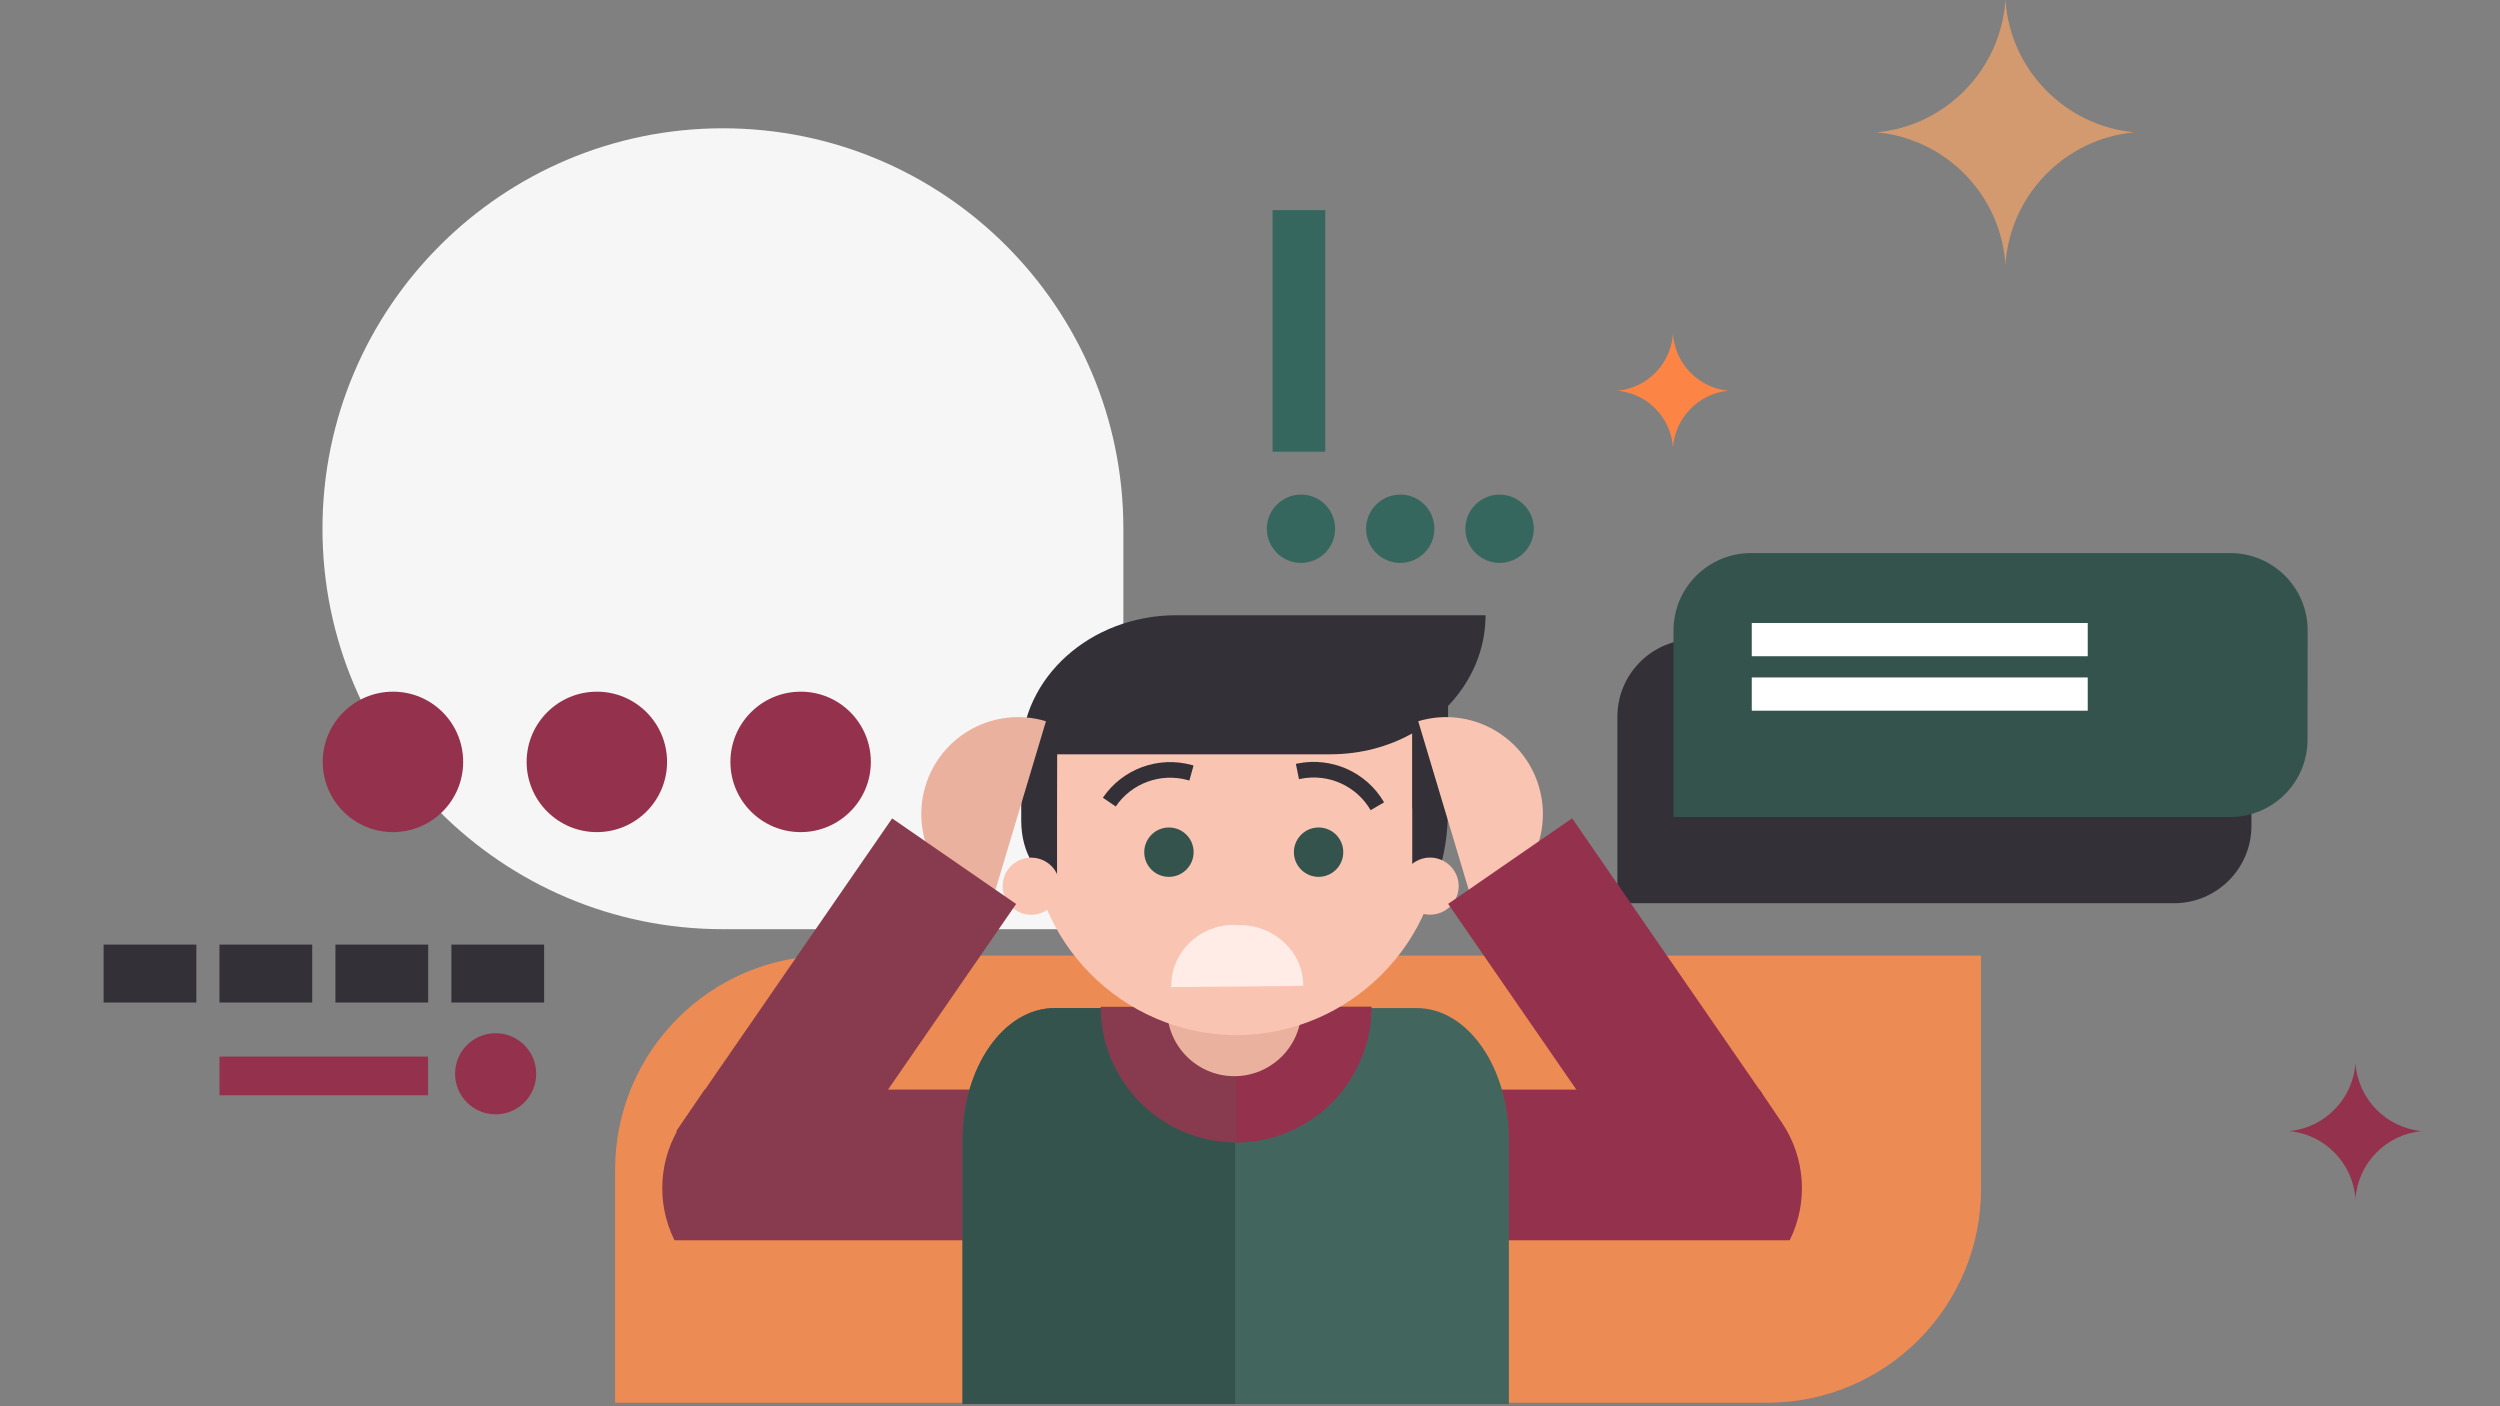 <?xml version="1.0" encoding="UTF-8"?> <!-- Generator: Adobe Illustrator 24.0.1, SVG Export Plug-In . SVG Version: 6.00 Build 0) --> <svg xmlns:serif="http://www.serif.com/" xmlns="http://www.w3.org/2000/svg" xmlns:xlink="http://www.w3.org/1999/xlink" id="Слой_1" x="0px" y="0px" viewBox="0 0 1920 1080" style="enable-background:new 0 0 1920 1080;" xml:space="preserve"><rect x="0" y="0" width="1920" height="1080" fill="#808080" stroke="none"/> <style type="text/css"> .st0{fill-rule:evenodd;clip-rule:evenodd;fill:#ED8B54;} .st1{fill:#94324E;} .st2{fill:#883A4E;} .st3{fill:#F6F6F6;} .st4{fill-rule:evenodd;clip-rule:evenodd;fill:#333037;} .st5{fill-rule:evenodd;clip-rule:evenodd;fill:#94324E;} .st6{fill:#42665E;} .st7{clip-path:url(#SVGID_2_);} .st8{fill-rule:evenodd;clip-rule:evenodd;fill:#34534D;} .st9{clip-path:url(#SVGID_4_);} .st10{fill:#EAB19F;} .st11{fill:#FAC4B3;} .st12{fill:#333037;} .st13{fill:#34534D;} .st14{fill:url(#SVGID_5_);} .st15{fill:#FC8545;} .st16{fill:#D3996F;} .st17{fill-rule:evenodd;clip-rule:evenodd;fill:#343038;} .st18{fill-rule:evenodd;clip-rule:evenodd;fill:#FFFFFF;} .st19{fill:#36675E;} .st20{fill-rule:evenodd;clip-rule:evenodd;fill:#36675E;} </style> <g transform="matrix(0.902,0,0,1,136.872,-0.804)"> <path class="st0" d="M1535,734.7H554.1c-100.6,0-182.1,73.6-182.1,164.3c0,88.3,0,179.1,0,179.1h980.9 c100.6,0,182.1-73.6,182.1-164.3C1535,825.6,1535,734.7,1535,734.7z"></path> </g> <path class="st1" d="M1374.5,952.5L1374.5,952.5c14.4-29,12.1-63.5-6-90.3l-17.2-25.4h-323.2v115.7H1374.5z"></path> <path class="st2" d="M518,952.5L518,952.5c-14.4-29-12.1-63.5,6-90.3l17.2-25.4h323.2v115.7H518z"></path> <g transform="matrix(1.676,0,0,1.676,1174.82,424.51)"> <path class="st3" d="M-186.2,172.5h-183.5c-101.3,0-183.5-82.2-183.5-183.5s82.2-183.5,183.5-183.5S-186.2-112.4-186.2-11V172.5z"></path> </g> <g transform="matrix(1,0,0,1,0,-14.106)"> <g transform="matrix(0.849,0,0,0.849,38.48,-986.206)"> <rect x="48.4" y="2032.7" class="st4" width="83.9" height="52.4"></rect> </g> <g transform="matrix(0.849,0,0,0.849,38.48,-986.206)"> <rect x="153.2" y="2032.7" class="st4" width="83.9" height="52.4"></rect> </g> <g transform="matrix(0.849,0,0,0.849,38.48,-986.206)"> <rect x="258.1" y="2032.7" class="st4" width="83.9" height="52.4"></rect> </g> <g transform="matrix(0.849,0,0,0.849,38.48,-986.206)"> <rect x="363" y="2032.7" class="st4" width="83.9" height="52.4"></rect> </g> <g transform="matrix(0,-0.849,-0.849,0,1355.39,624.898)"> <path class="st1" d="M-251.9,1111.4c-20.3,0-36.7,16.4-36.7,36.7s16.4,36.7,36.7,36.7s36.7-16.4,36.7-36.7 S-231.6,1111.4-251.9,1111.4"></path> </g> <g transform="matrix(0.849,0,0,0.849,38.48,-941.214)"> <rect x="153.2" y="2081" class="st5" width="188.7" height="35"></rect> </g> </g> <g> <g transform="matrix(0.575,0,0,0.824,1108.61,630.34)"> <path class="st6" d="M-642.4,297.6c0-67.9,55.1-123,123-123h483.7c67.9,0,123,55.1,123,123v246h-729.7V297.6z"></path> <g> <defs> <path id="SVGID_1_" d="M-642.4,297.6c0-67.9,55.1-123,123-123h483.7c67.9,0,123,55.1,123,123v246h-729.7V297.6z"></path> </defs> <clipPath id="SVGID_2_"> <use xlink:href="#SVGID_1_" style="overflow:visible;"></use> </clipPath> <g class="st7"> <g transform="matrix(1.739,0,0,1.213,-2104.69,-792.401)"> <rect x="641.4" y="720" class="st8" width="408.9" height="529.8"></rect> </g> </g> </g> </g> <g transform="matrix(0.199,0,0,0.199,1051.72,361.103)"> <path class="st2" d="M7.6,2071h-521.3l0,0h-523.6c0,288.4,233.2,522.3,521.3,523.6l0,0h1.3h1l0,0h1.1c20.1-0.2,40.1-1.4,60-3.8 c37.7-4.6,74.8-13.2,110.6-25.8c73.6-25.9,141.1-68.6,196.2-123.8c55.2-55.2,97.8-122.6,123.8-196.2c13-36.8,21.8-75.1,26.2-113.9 C6.4,2111.2,7.5,2091.1,7.6,2071z"></path> <g> <defs> <path id="SVGID_3_" d="M7.6,2071h-521.3l0,0h-523.6c0,288.4,233.2,522.3,521.3,523.6l0,0h1.3h1l0,0h1.1 c20.1-0.2,40.1-1.4,60-3.8c37.7-4.6,74.8-13.2,110.6-25.8c73.6-25.9,141.1-68.6,196.2-123.8c55.2-55.2,97.8-122.6,123.8-196.2 c13-36.8,21.8-75.1,26.2-113.9C6.4,2111.2,7.5,2091.1,7.6,2071z"></path> </defs> <clipPath id="SVGID_4_"> <use xlink:href="#SVGID_3_" style="overflow:visible;"></use> </clipPath> <g class="st9"> <g transform="matrix(5.013,0,0,5.013,-5280.43,-1812.77)"> <rect x="950.6" y="618.9" class="st5" width="331" height="343.8"></rect> </g> </g> </g> </g> <g transform="matrix(1,0,0,1,299.208,-383.895)"> <g transform="matrix(0,-0.719,-0.719,0,860.309,952.349)"> <path class="st10" d="M-287.1,222.5c-39.6,0-71.8,32.1-71.8,71.8c0,39.6,32.1,71.8,71.8,71.8s71.8-32.1,71.8-71.8 C-215.3,254.6-247.4,222.5-287.1,222.5"></path> </g> <g transform="matrix(1,0,0,1,-264.367,630.208)"> <path class="st11" d="M756.5,388.6c0.6-86.8,70.6-157.1,157.3-158v0h1.8v0c87,1,157.2,71.8,157.2,159.1v1 c-0.5,86.8-70.5,157.1-157.2,158v0h-1.8v0c-87-1-157.3-71.8-157.3-159.1V388.6z"></path> </g> <path class="st12" d="M785.3,947.2c-18.1,10.1-39.4,15.9-62.3,16l0,0H603.8l0,0H485.1c0-58.9,53.1-106.6,118.7-106.8h0.5h118.2 l0,0h119.2c0,26.6-10.9,50.9-28.8,69.7v78.7h0c-0.1,40-12.4,72.9-27.5,72.9v-72.9h-0.1V947.2z M512.6,1014.5v44.4 c-15.1,0-27.4-20-27.5-44.4h0v-51.3h27.6L512.6,1014.5L512.6,1014.5z"></path> <g transform="matrix(1,0,0,1,-1.692,1.855)"> <g transform="matrix(0,-1.384,-1.384,0,849.757,929.112)"> <path class="st13" d="M-77.6,166.6c-7.5,0-13.7,6.1-13.7,13.7s6.1,13.7,13.7,13.7c7.5,0,13.7-6.1,13.7-13.7 S-70,166.6-77.6,166.6"></path> </g> <g transform="matrix(0,-1.384,-1.384,0,877.778,929.112)"> <path class="st13" d="M-77.6,103.8c-7.5,0-13.7,6.1-13.7,13.7c0,7.5,6.1,13.7,13.7,13.7c7.5,0,13.7-6.1,13.7-13.7 C-63.9,109.9-70,103.8-77.6,103.8"></path> </g> <g transform="matrix(0.707,-0.131,0.131,0.707,853.599,918.385)"> <path class="st12" d="M-338.9,17.8l-3.6,7.5L-338.9,17.8z M-342.6,25.3l1.6,0.8l7.3-15l-1.6-0.8L-342.6,25.3z M-423.4,39 c21.2-21.4,53.7-26.9,80.8-13.7l7.3-15c-33.5-16.3-73.7-9.5-99.9,17L-423.4,39z"></path> </g> <g transform="matrix(0.696,0.18,-0.18,0.696,874.239,918.104)"> <path class="st12" d="M-214.8,136.3l3.6,7.5L-214.8,136.3z M-211.2,143.8l-1.6,0.8l-7.3-15l1.6-0.8L-211.2,143.8z M-130.4,157.5 c-21.2-21.4-53.7-26.9-80.8-13.7l-7.3-15c33.5-16.3,73.7-9.5,99.9,17L-130.4,157.5z"></path> </g> </g> <g transform="matrix(-8.338,-9.241,9.241,-8.338,865.195,959.973)"> <linearGradient id="SVGID_5_" gradientUnits="userSpaceOnUse" x1="32.818" y1="-96.527" x2="33.991" y2="-96.527" gradientTransform="matrix(-2.700972e-05 43.505 -43.505 -2.700972e-05 -4195.71 -1447.566)"> <stop offset="0" style="stop-color:#FFECE6"></stop> <stop offset="1" style="stop-color:#FFFFFF"></stop> </linearGradient> <path class="st14" d="M3.4-25.6c1.6,1.4,1.7,3.8,0.3,5.4l-0.3,0.3C2-18.3-0.5-18.1-2-19.5L3.4-25.6z"></path> </g> <g transform="matrix(0,-0.719,-0.719,0,822.27,936.594)"> <path class="st11" d="M-177.9,427.8c-16.8,0-30.5,13.6-30.5,30.5s13.6,30.5,30.5,30.5s30.5-13.7,30.5-30.5 S-161,427.8-177.9,427.8"></path> </g> <g transform="matrix(0,-0.719,-0.719,0,896.991,936.593)"> <path class="st11" d="M-177.8,105.6c-16.8,0-30.5,13.6-30.5,30.5c0,16.8,13.6,30.5,30.5,30.5s30.5-13.7,30.5-30.5 C-147.4,119.3-161,105.6-177.8,105.6"></path> </g> </g> </g> <g transform="matrix(0.648,0,0,0.648,1246.3,420.785)"> <path class="st15" d="M59.5-118.7c-2.3-35.6-30.3-64.3-65.7-67.6c35.4-3.3,63.3-31.9,65.7-67.6c2.3,35.6,30.3,64.3,65.7,67.6 C89.8-182.9,61.9-154.3,59.5-118.7"></path> </g> <g transform="matrix(0.772,0,0,0.772,1333.75,346.571)"> <path class="st16" d="M267.4-185.5c-4.5-69.5-59.2-125.4-128.2-131.8c69-6.4,123.6-62.3,128.2-131.9 c4.5,69.5,59.2,125.4,128.2,131.9C326.6-310.9,271.9-255,267.4-185.5"></path> </g> <g transform="matrix(0.462,0,0,0.462,1410.84,538.766)"> <path class="st1" d="M861.8,827.5c-3.9-59.8-50.9-107.9-110.2-113.4c59.3-5.5,106.3-53.6,110.2-113.4 c3.9,59.8,50.9,107.9,110.2,113.4C912.6,719.6,865.6,767.7,861.8,827.5"></path> </g> <g> <g transform="matrix(0.791,0,0,0.715,296.766,157.428)"> <path class="st17" d="M1810.9,549.6c0-45.9-33.6-83.1-75.2-83.1c-118.4,0-346.9,0-465.3,0c-41.5,0-75.2,37.2-75.2,83.1 c0,83.7,0,200.4,0,200.4h540.4c41.5,0,75.2-37.2,75.2-83.1C1810.9,630,1810.9,586.6,1810.9,549.6z"></path> </g> <g transform="matrix(0.791,0,0,0.715,310.031,157.428)"> <path class="st8" d="M1848.6,457c0-45.9-33.6-83.1-75.2-83.1c-118.4,0-346.9,0-465.3,0c-41.5,0-75.2,37.2-75.2,83.1 c0,83.7,0,200.4,0,200.4h540.4c41.5,0,75.2-37.2,75.2-83.1C1848.6,537.3,1848.6,493.9,1848.6,457z"></path> </g> <g transform="matrix(1.516,0,0,0.769,-284.192,-167.579)"> <rect x="1074.9" y="840.1" class="st18" width="170.2" height="33.2"></rect> </g> <g transform="matrix(1.516,0,0,0.769,-284.192,-157.513)"> <rect x="1074.9" y="881.4" class="st18" width="170.2" height="33.2"></rect> </g> </g> <g> <g transform="matrix(0,-1.041,-1.041,0,973.338,510.505)"> <path class="st1" d="M-71.7,593.3c-28.6,0-51.8,23.2-51.8,51.8c0,28.6,23.2,51.8,51.8,51.8s51.8-23.2,51.8-51.8 C-19.8,616.5-43,593.3-71.7,593.3"></path> </g> <g transform="matrix(0,-1.041,-1.041,0,1018.13,510.505)"> <path class="st1" d="M-71.7,485.9c-28.6,0-51.8,23.2-51.8,51.8c0,28.6,23.2,51.8,51.8,51.8s51.8-23.2,51.8-51.8 C-19.8,509.2-43,485.9-71.7,485.9"></path> </g> <g transform="matrix(0,-1.041,-1.041,0,1062.93,510.504)"> <path class="st1" d="M-71.7,378.6c-28.6,0-51.8,23.2-51.8,51.8c0,28.6,23.2,51.8,51.8,51.8s51.8-23.2,51.8-51.8 C-19.8,401.8-43,378.6-71.7,378.6"></path> </g> </g> <g> <g> <g transform="matrix(0,-1.041,-1.041,0,973.338,510.505)"> <path class="st19" d="M100.3-50c-13.9,0-25.2,11.3-25.2,25.2c0,13.9,11.3,25.2,25.2,25.2s25.2-11.3,25.2-25.2 C125.6-38.7,114.3-50,100.3-50"></path> </g> <g transform="matrix(0,-1.041,-1.041,0,1018.13,510.505)"> <path class="st19" d="M100.3-80.2c-13.9,0-25.2,11.3-25.2,25.2c0,13.9,11.3,25.2,25.2,25.2s25.2-11.3,25.2-25.2 C125.6-68.9,114.3-80.2,100.3-80.2"></path> </g> <g transform="matrix(0,-1.041,-1.041,0,1062.93,510.504)"> <path class="st19" d="M100.3-110.5c-13.9,0-25.2,11.3-25.2,25.2S86.4-60,100.3-60s25.2-11.3,25.2-25.2S114.3-110.5,100.3-110.5"></path> </g> </g> <g transform="matrix(2.772,0,0,2.945,-408.391,583.092)"> <rect x="499.9" y="-143.2" class="st20" width="14.6" height="63"></rect> </g> </g> <path class="st10" d="M710.7,603.8c-11.8,39.4,10.5,80.9,49.9,92.7l42.7-142.6C764,542.1,722.5,564.4,710.7,603.8z"></path> <rect x="591.9" y="635.6" transform="matrix(0.823 0.568 -0.568 0.823 559.054 -230.757)" class="st2" width="115.7" height="291.9"></rect> <path class="st11" d="M1181.8,603.8c11.8,39.4-10.5,80.9-49.9,92.7l-42.7-142.6C1128.5,542.1,1170,564.4,1181.8,603.8z"></path> <rect x="1175.1" y="638.7" transform="matrix(-0.823 0.568 -0.568 -0.823 2683.428 698.406)" class="st1" width="115.7" height="257.3"></rect> </svg> 